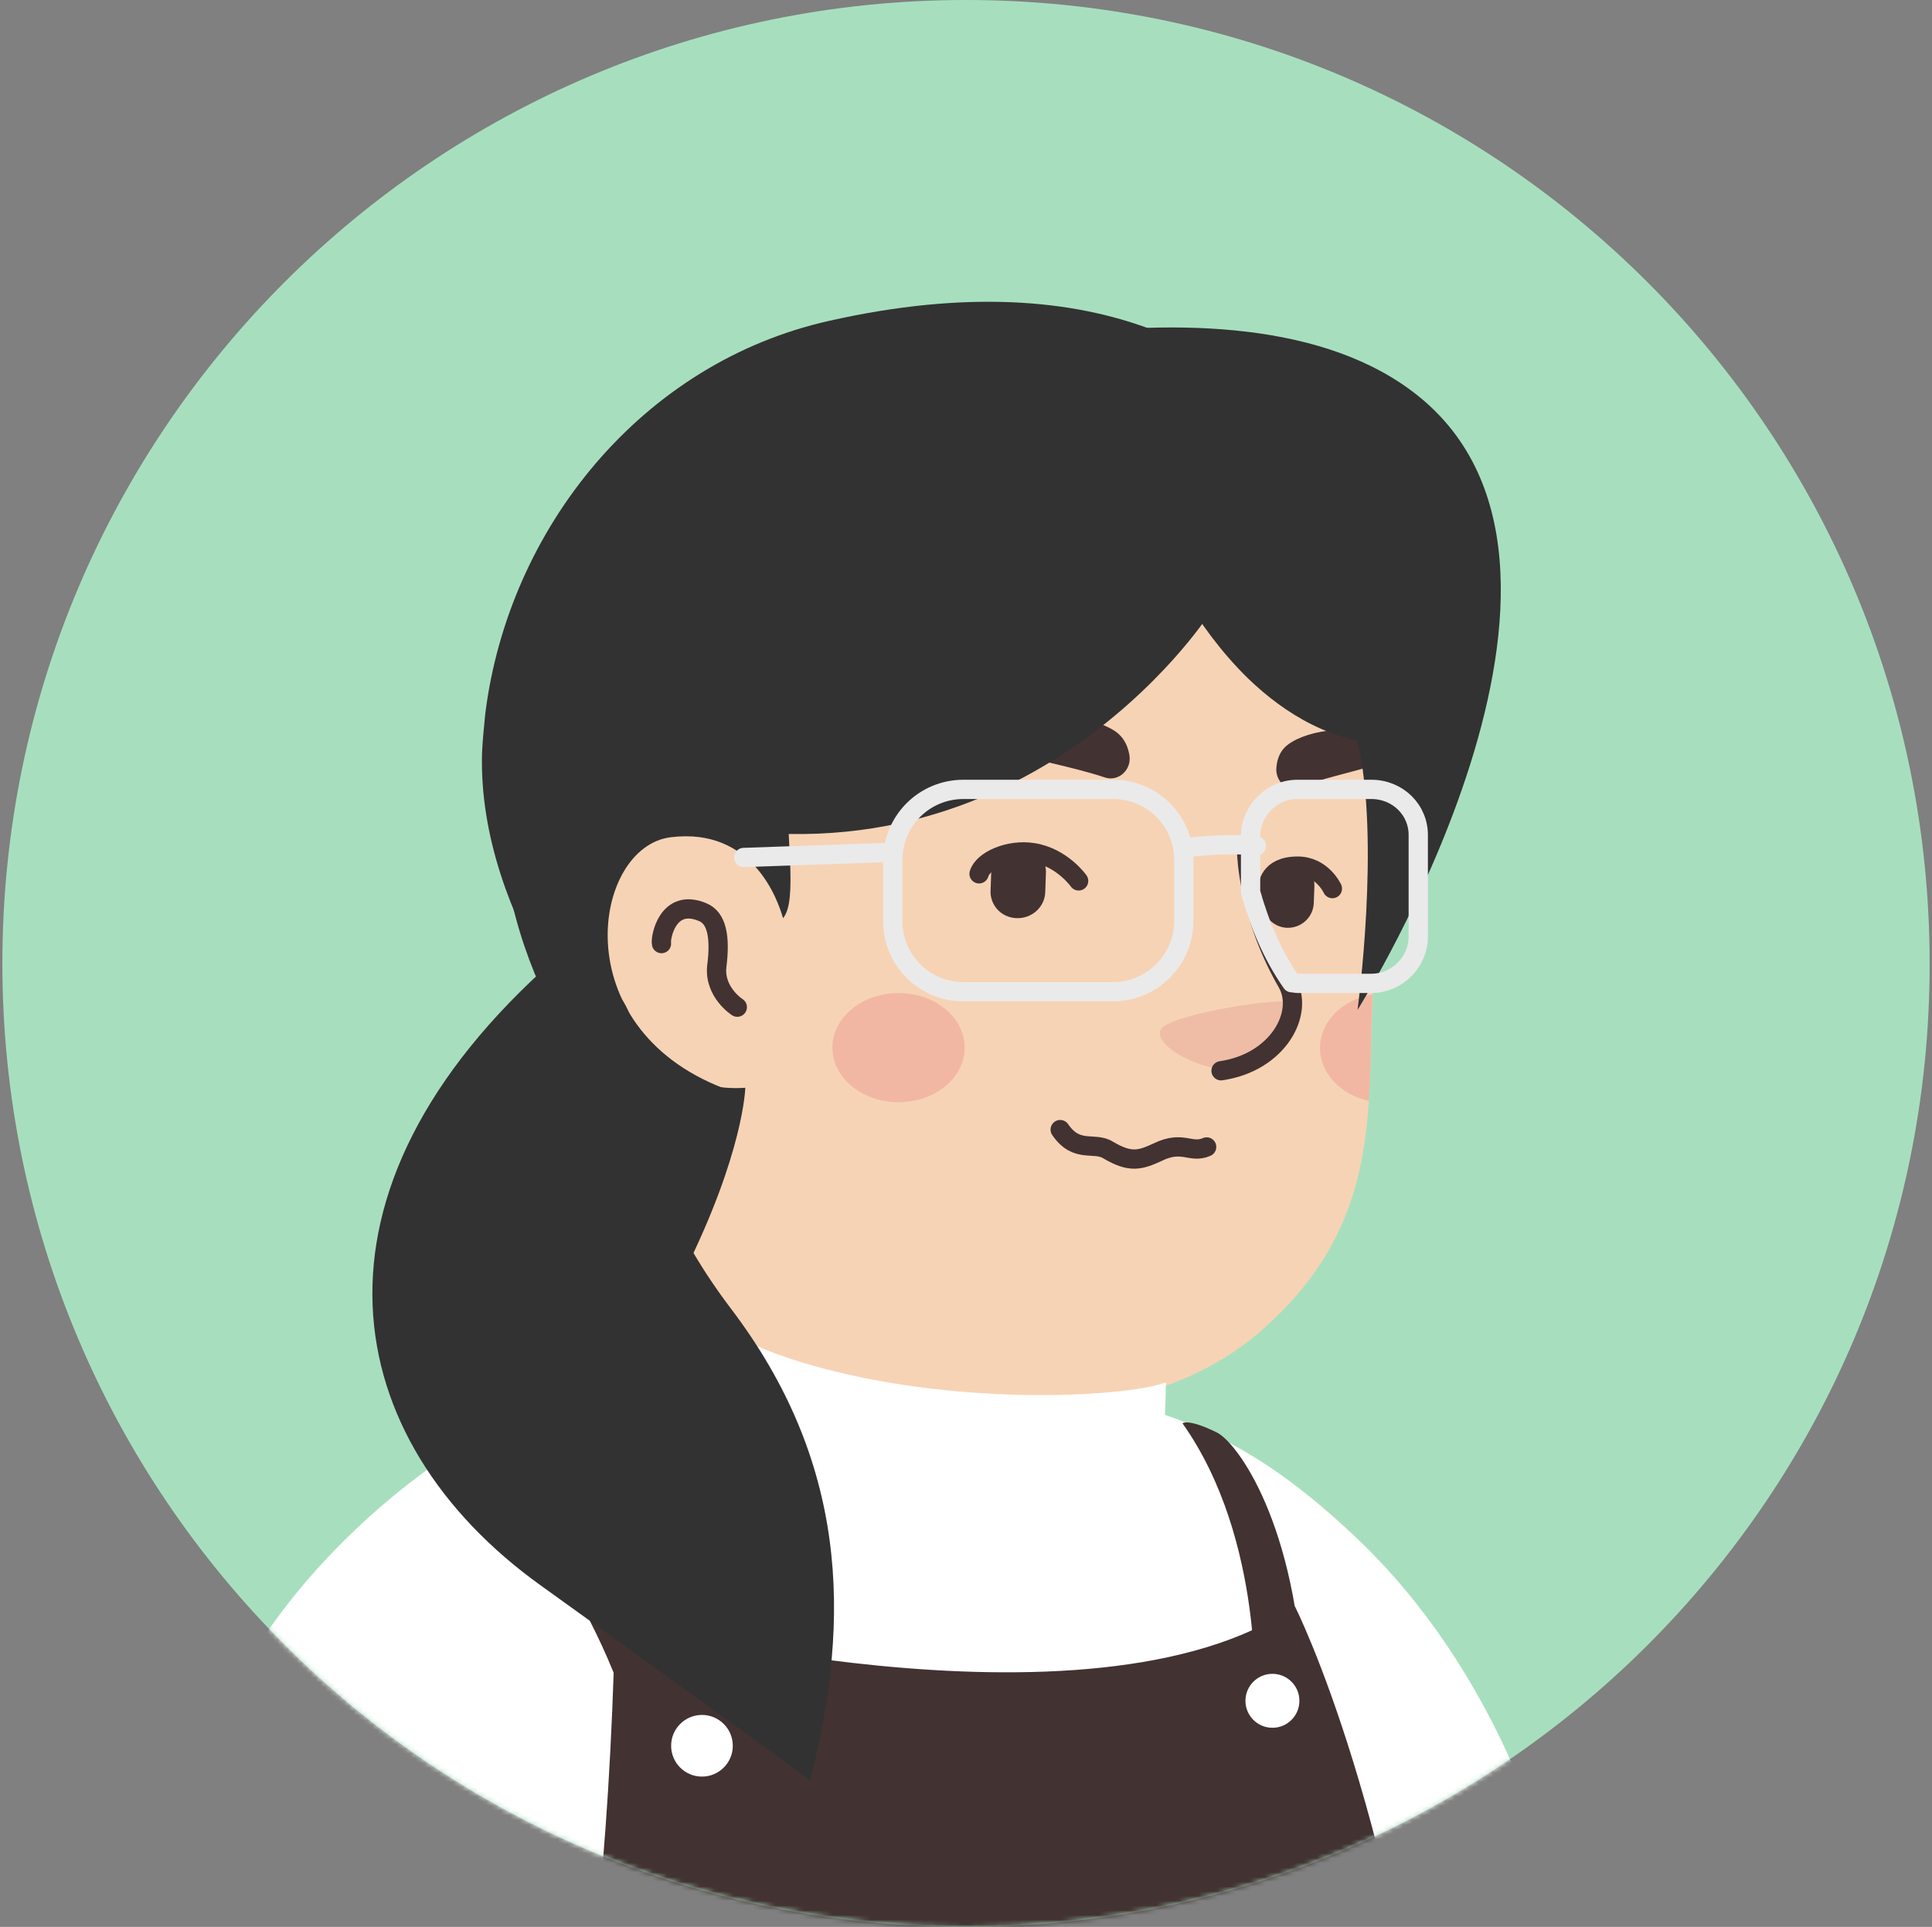 <svg width="407" height="406" viewBox="0 0 407 406" fill="none" xmlns="http://www.w3.org/2000/svg">
<rect x="0" y="0" width="407" height="406" fill="#808080" stroke="none"/>
<path d="M203.5 406C91.291 406 0.5 315.074 0.5 203C0.5 90.791 91.426 0 203.5 0C315.709 0 406.5 90.926 406.5 203C406.635 315.209 315.709 406 203.5 406Z" fill="#A7DFBE"/>
<mask id="mask0_437_410386" style="mask-type:alpha" maskUnits="userSpaceOnUse" x="0" y="0" width="407" height="406">
<path d="M203.5 406C91.291 406 0.5 315.074 0.5 203C0.5 90.791 91.426 0 203.5 0C315.709 0 406.5 90.926 406.5 203C406.635 315.209 315.709 406 203.5 406Z" fill="#F7C0B5"/>
</mask>
<g mask="url(#mask0_437_410386)">
<path d="M317.18 373.936C316.233 374.613 315.15 375.289 314.203 375.966C313.12 376.643 312.173 377.319 311.09 377.861C310.143 378.402 309.331 378.943 308.383 379.485C308.248 379.62 308.113 379.62 307.977 379.755C304.865 381.65 301.617 383.409 298.369 385.033C297.421 385.575 296.339 386.116 295.391 386.522C295.391 386.522 295.256 386.657 295.121 386.657C294.038 387.199 292.955 387.74 291.873 388.281C289.707 389.364 287.407 390.311 285.241 391.259C284.159 391.8 282.941 392.206 281.858 392.612C280.775 393.018 279.557 393.559 278.475 393.965C277.392 394.371 276.174 394.913 275.091 395.319C275.091 395.319 275.091 395.319 274.956 395.319C273.873 395.725 272.655 396.131 271.573 396.537C269.137 397.349 266.565 398.161 264.129 398.973C263.317 399.243 262.37 399.514 261.558 399.785C258.987 400.597 256.415 401.273 253.844 401.815C252.897 402.085 251.949 402.221 250.867 402.491C248.431 403.033 245.859 403.574 243.423 404.115C242.882 404.251 242.476 404.251 241.935 404.386C241.123 404.521 240.175 404.657 239.363 404.792C238.145 404.927 237.063 405.198 235.845 405.333C235.303 405.469 234.762 405.469 234.221 405.604C233.544 405.739 232.732 405.875 231.92 405.875C229.755 406.145 227.454 406.416 225.289 406.687C224.612 406.822 223.8 406.822 223.123 406.957H222.988C222.041 407.093 221.093 407.093 220.146 407.228C219.199 407.363 218.251 407.363 217.304 407.363C216.763 407.363 216.086 407.499 215.545 407.499C214.462 407.499 213.515 407.634 212.567 407.634C211.214 407.634 209.996 407.769 208.643 407.769C207.289 407.769 206.071 407.769 204.718 407.769C203.771 407.769 202.823 407.769 201.876 407.769C144.901 406.957 93.474 382.733 56.934 344.298C56.934 344.298 56.934 344.163 56.799 344.163C60.994 335.907 76.557 321.021 92.797 308.705C113.368 293.142 142.465 283.533 142.465 283.533C142.465 283.533 161.547 280.421 232.326 295.172C286.324 306.54 309.331 352.689 317.18 373.936Z" fill="#F7D3B5"/>
<path d="M247.348 332.659C244.506 346.599 226.101 354.854 195.109 342.403C157.081 326.975 142.465 283.533 142.465 283.533C140.435 252.407 135.698 225.746 135.698 225.746C179.681 221.957 231.649 273.383 231.649 273.383L237.604 298.826C238.145 300.991 239.228 302.886 240.852 304.239C243.694 309.111 249.243 323.727 247.348 332.659Z" fill="#F7D3B5"/>
<path d="M240.852 304.375C215.003 303.021 195.921 299.232 175.486 262.557C192.809 277.849 213.244 283.669 234.762 286.375L237.604 298.826C238.145 301.127 239.228 303.021 240.852 304.375Z" fill="#EFBDA5"/>
<path d="M294.309 141.298C296.745 152.666 297.963 161.869 291.331 192.183C284.7 222.498 297.421 252.813 265.483 280.556C243.965 299.232 206.342 302.751 176.298 282.315C166.148 275.413 156.81 265.805 149.231 253.219C143.277 243.339 136.375 234.001 128.661 225.475C117.969 213.837 105.113 190.424 111.473 149.012C121.759 81.616 188.478 73.902 227.86 81.345C267.242 88.789 287.677 111.254 294.309 141.298Z" fill="#F7D3B5"/>
<path d="M164.795 194.213C164.795 194.213 160.599 173.913 140.841 176.349C123.789 178.515 117.834 219.385 156.539 230.753" fill="#F7D3B5"/>
<path d="M155.321 212.213C155.321 212.213 150.449 209.1 150.991 203.687C151.803 197.326 150.991 193.401 148.013 192.183C140.57 189.071 139.081 197.732 139.352 198.815" stroke="#423232" stroke-width="4.06" stroke-miterlimit="10" stroke-linecap="round" stroke-linejoin="round"/>
<path d="M258.581 225.34C258.581 225.34 263.723 225.611 268.595 219.791C271.302 216.543 273.603 212.483 272.114 211.265C270.625 209.912 246.13 213.701 244.506 216.949C242.882 220.197 252.355 225.34 258.581 225.34Z" fill="#EFBDA5"/>
<path d="M262.641 179.868C262.641 179.868 262.911 192.725 271.167 207.07C274.821 213.431 269.272 223.851 257.227 225.611" stroke="#423232" stroke-width="4.06" stroke-miterlimit="10" stroke-linecap="round" stroke-linejoin="round"/>
<path opacity="0.42" d="M189.29 232.242C196.988 232.242 203.229 227.092 203.229 220.739C203.229 214.386 196.988 209.235 189.29 209.235C181.591 209.235 175.351 214.386 175.351 220.739C175.351 227.092 181.591 232.242 189.29 232.242Z" fill="#ED938A"/>
<path opacity="0.42" d="M289.166 209.506C288.76 217.085 288.895 224.528 288.354 231.971C282.399 230.618 278.069 226.152 278.069 220.874C278.069 215.19 282.805 210.589 289.166 209.506Z" fill="#ED938A"/>
<path d="M283.211 321.687C272.925 312.349 259.392 301.387 237.468 295.703C213.243 289.343 200.657 303.011 181.305 301.117C170.884 300.034 153.832 279.734 142.329 282.711C128.119 286.501 112.42 294.079 93.473 307.207C89.413 310.049 54.633 333.326 42.588 371.355C31.626 405.729 28.919 453.096 28.649 468.795H336.938C337.073 371.625 293.902 331.431 283.211 321.687Z" fill="white"/>
<path d="M137.863 298.681C137.863 298.681 135.291 276.215 137.592 269.043C137.863 268.095 140.705 266.471 140.705 266.471C140.705 266.471 140.705 279.057 171.155 287.719C203.229 296.786 238.957 294.079 245.588 291.237C245.588 291.237 245.723 309.913 242.205 316.951C236.791 327.777 193.755 325.477 167.636 316.545C144.765 308.695 137.863 298.681 137.863 298.681Z" fill="white"/>
<g opacity="0.25">
<g opacity="0.25">
<g opacity="0.25">
<g opacity="0.25">
<path opacity="0.25" d="M11.867 315.733C39.34 300.575 35.686 316.274 75.609 308.56C92.661 305.312 111.879 290.425 136.374 289.343C155.05 288.531 175.756 300.981 198.763 302.605C217.98 303.959 240.175 294.079 262.369 297.733C281.722 300.846 299.586 317.086 321.239 322.364" stroke="#6D5F5E" stroke-width="6.779" stroke-miterlimit="10" stroke-linecap="round" stroke-linejoin="round"/>
</g>
<g opacity="0.25">
<path opacity="0.25" d="M12.409 331.161C42.047 318.845 37.31 334.409 77.91 327.777C95.639 324.935 115.668 309.913 140.434 308.831C159.787 308.019 181.034 320.605 204.447 321.823C224.341 322.905 246.806 312.214 269.407 315.327C289.436 318.033 308.247 334.273 330.307 339.01" stroke="#6D5F5E" stroke-width="6.779" stroke-miterlimit="10" stroke-linecap="round" stroke-linejoin="round"/>
</g>
<g opacity="0.25">
<path opacity="0.25" d="M12.95 346.589C44.347 336.845 38.663 352.137 80.075 346.724C98.345 344.288 119.187 329.266 144.359 328.183C164.253 327.371 186.312 340.228 209.995 341.175C230.566 341.987 253.302 330.484 276.444 333.055C297.15 335.356 316.909 351.461 339.509 355.521" stroke="#6D5F5E" stroke-width="6.779" stroke-miterlimit="10" stroke-linecap="round" stroke-linejoin="round"/>
</g>
<g opacity="0.25">
<path opacity="0.25" d="M13.491 362.017C46.377 354.709 40.017 369.731 82.241 365.4C101.187 363.37 122.841 348.348 148.419 347.401C168.989 346.589 191.59 359.851 215.815 360.393C237.062 360.934 260.204 348.754 283.752 350.784C305.27 352.679 325.976 368.513 348.983 372.031" stroke="#6D5F5E" stroke-width="6.779" stroke-miterlimit="10" stroke-linecap="round" stroke-linejoin="round"/>
</g>
<g opacity="0.25">
<path opacity="0.25" d="M13.897 377.58C48.001 372.302 41.099 387.324 84 383.941C103.623 382.452 126.089 367.295 152.073 366.483C173.32 365.806 196.597 379.339 221.093 379.745C243.017 380.016 266.565 367.159 290.519 368.648C312.713 370.001 334.502 385.7 358.05 388.407" stroke="#6D5F5E" stroke-width="6.779" stroke-miterlimit="10" stroke-linecap="round" stroke-linejoin="round"/>
</g>
<g opacity="0.25">
<path opacity="0.25" d="M14.168 393.143C49.355 389.76 42.047 404.647 85.624 402.346C105.924 401.263 129.201 386.241 155.727 385.7C177.651 385.159 201.469 399.098 226.506 399.233C249.107 399.369 273.196 385.7 297.421 386.783C320.563 387.73 343.299 403.158 367.117 404.917" stroke="#6D5F5E" stroke-width="6.779" stroke-miterlimit="10" stroke-linecap="round" stroke-linejoin="round"/>
</g>
<g opacity="0.25">
<path opacity="0.25" d="M14.574 408.842C50.708 407.218 42.994 421.969 87.519 420.751C108.36 420.21 132.585 405.188 159.651 404.782C182.252 404.511 206.747 418.721 232.19 418.721C255.603 418.721 280.098 404.511 304.729 404.917C328.683 405.323 352.501 420.481 376.726 421.428" stroke="#6D5F5E" stroke-width="6.779" stroke-miterlimit="10" stroke-linecap="round" stroke-linejoin="round"/>
</g>
</g>
</g>
</g>
<path d="M99.022 304.5C104.3 310.455 125.953 336.303 133.667 365.535L151.125 368.377C151.125 368.377 132.449 321.823 106.736 299.087C105.653 298.139 104.029 298.004 102.676 298.545C101.593 299.087 100.24 300.034 99.022 301.658C98.21 302.605 98.345 303.823 99.022 304.5Z" fill="#423232"/>
<path d="M264.264 359.445C264.264 359.445 266.565 324.529 249.107 299.899C249.107 299.899 250.189 298.816 256.279 301.793C260.61 303.823 273.331 321.281 274.549 356.603C274.685 356.603 265.753 359.581 264.264 359.445Z" fill="#423232"/>
<path d="M129.607 341.311C129.607 341.311 229.619 367.971 272.79 338.469C272.79 338.469 295.255 382.723 304.052 468.795H111.337C111.337 468.795 127.036 448.089 129.607 341.311Z" fill="#423232"/>
<path d="M147.877 374.332C151.465 374.332 154.373 371.424 154.373 367.836C154.373 364.248 151.465 361.34 147.877 361.34C144.29 361.34 141.381 364.248 141.381 367.836C141.381 371.424 144.29 374.332 147.877 374.332Z" fill="white"/>
<path d="M268.053 364.047C271.193 364.047 273.737 361.502 273.737 358.363C273.737 355.223 271.193 352.679 268.053 352.679C264.914 352.679 262.369 355.223 262.369 358.363C262.369 361.502 264.914 364.047 268.053 364.047Z" fill="white"/>
<path d="M214.101 193.456C210.853 193.32 208.417 190.614 208.687 187.366L208.823 183.576C208.958 180.328 211.665 177.892 214.913 178.163C218.161 178.298 220.597 181.005 220.326 184.253L220.191 188.042C220.055 191.155 217.349 193.591 214.101 193.456Z" fill="#423232"/>
<path d="M271.076 195.486C268.098 195.35 265.798 192.779 265.933 189.802L266.068 186.283C266.204 183.306 268.775 181.005 271.752 181.14C274.73 181.276 277.03 183.847 276.895 186.824L276.76 190.343C276.624 193.32 274.053 195.621 271.076 195.486Z" fill="#423232"/>
<path d="M227.228 185.606C227.228 185.606 223.709 180.599 217.619 179.652C212.612 178.84 207.063 181.276 206.251 184.118" stroke="#423232" stroke-width="4.06" stroke-miterlimit="10" stroke-linecap="round" stroke-linejoin="round"/>
<path d="M267.151 186.824C267.151 186.824 267.151 182.494 273.377 182.494C278.519 182.494 280.685 187.23 280.685 187.23" stroke="#423232" stroke-width="4.06" stroke-miterlimit="10" stroke-linecap="round" stroke-linejoin="round"/>
<path d="M232.776 163.818C235.618 164.765 238.46 162.194 237.919 159.081C237.648 157.457 236.972 155.833 235.618 154.615C231.558 150.961 214.777 147.713 204.627 152.45C195.695 156.78 219.784 159.487 232.776 163.818Z" fill="#423232"/>
<path d="M273.241 165.983C270.94 166.795 268.504 164.359 268.91 161.517C269.045 160.028 269.587 158.54 270.669 157.457C273.917 154.209 285.015 151.638 292.052 156.645C298.142 160.84 283.797 162.058 273.241 165.983Z" fill="#423232"/>
<path d="M254.197 241.663C250.814 243.152 249.19 240.174 243.912 242.746C240.122 244.505 238.092 245.046 233.491 242.34C230.514 240.445 226.86 243.152 223.341 238.009" stroke="#423232" stroke-width="4.06" stroke-miterlimit="10" stroke-linecap="round" stroke-linejoin="round"/>
<path d="M294.742 141.361C294.336 139.331 293.795 137.166 293.118 135.136C292.441 133.106 290.817 131.346 288.652 130.94C281.615 129.722 274.848 133.241 265.104 131.888C234.113 127.692 213.407 114.565 184.31 125.933C154.266 137.572 171.318 186.021 164.957 193.464C163.875 189.675 158.597 174.247 141.274 176.412C124.899 178.442 118.673 216.336 152.507 229.328C152.236 236.771 138.838 243.808 128.011 230.816C117.185 217.824 95.531 184.126 110.147 134.865C124.763 85.604 190.941 59.891 252.518 84.927C263.074 89.258 269.841 98.596 278.637 101.708C296.637 108.34 296.772 151.105 294.742 141.361Z" fill="#323232"/>
<path d="M157.007 229.193C157.007 229.193 156.709 242.77 144.188 267.937C144.188 267.937 141.207 254.028 134.648 241.279C128.239 228.53 115.568 201.873 107.817 175.216C100.066 148.559 114.376 181.673 121.68 192.767C128.835 203.694 133.605 230.848 157.007 229.193Z" fill="#323232"/>
<path d="M133.56 218.501C133.56 218.501 129.77 243.808 153.995 275.747C178.22 307.686 179.573 340.436 170.641 375.082C170.641 375.082 156.566 364.661 113.936 334.076C71.306 303.49 61.021 251.252 117.049 201.99C117.184 201.99 133.018 204.968 133.56 218.501Z" fill="#323232"/>
<path d="M231.064 109.401C236.072 112.514 241.485 114.544 247.304 114.95C254.477 115.491 265.168 120.363 280.867 134.573C299.408 151.355 290.205 41.599 174.766 67.583C135.248 76.38 107.099 111.296 102.227 150.407C101.956 153.114 101.686 155.821 101.55 158.527C100.468 194.526 129.564 225.923 129.564 225.923C129.564 225.923 117.655 175.85 144.857 155.144C169.488 136.333 186.675 114.273 208.193 114.273C221.185 114.138 228.087 107.642 231.064 109.401Z" fill="#323232"/>
<path d="M285.98 156.223C290.852 176.929 285.98 212.792 285.98 212.792C285.98 212.792 345.527 118.194 297.348 82.331C256.748 52.016 169.187 82.872 169.187 82.872C169.187 82.872 251.335 63.114 267.304 100.871C281.92 134.975 283.544 123.201 288.145 143.501C288.822 145.531 285.303 153.381 285.98 156.223Z" fill="#323232"/>
<path d="M294.2 180.066C294.2 180.066 311.117 170.458 310.17 146.504C309.222 122.55 296.636 138.79 296.636 138.79C296.636 138.79 297.99 159.767 294.2 180.066Z" fill="#323232"/>
<path d="M254.383 129.876C254.383 129.876 214.46 191.046 140.026 172.1C140.026 172.1 125.546 135.695 157.078 121.756C188.746 107.952 246.804 117.696 254.383 129.876Z" fill="#323232"/>
<path d="M245.164 117.353C245.164 117.353 251.167 131.548 263.015 143.039C270.756 150.474 280.866 156.693 293.504 156.963C293.504 156.963 297.454 120.192 269.334 105.862C241.215 91.396 245.164 117.353 245.164 117.353Z" fill="#323232"/>
<path d="M234.491 208.955H202.958C194.703 208.955 188.072 202.324 188.072 194.068V181.212C188.072 172.956 194.703 166.325 202.958 166.325H234.491C242.746 166.325 249.378 172.956 249.378 181.212V194.068C249.378 202.324 242.611 208.955 234.491 208.955Z" stroke="#EAEAEA" stroke-width="4.06" stroke-miterlimit="10" stroke-linecap="round" stroke-linejoin="round"/>
<path d="M288.895 166.325H273.331C267.918 166.325 263.452 170.791 263.452 176.204V187.978C265.347 194.745 268.053 201.241 272.113 207.06C272.519 207.06 272.925 207.196 273.331 207.196H288.895C294.308 207.196 298.774 202.73 298.774 197.316V176.204C298.909 170.656 294.443 166.325 288.895 166.325Z" stroke="#EAEAEA" stroke-width="4.06" stroke-miterlimit="10" stroke-linecap="round" stroke-linejoin="round"/>
<path d="M249.378 178.64C253.979 178.099 259.798 177.693 264.67 178.234" stroke="#EAEAEA" stroke-width="4.06" stroke-miterlimit="10" stroke-linecap="round" stroke-linejoin="round"/>
<path d="M188.072 179.588L156.674 180.67" stroke="#EAEAEA" stroke-width="4.06" stroke-miterlimit="10" stroke-linecap="round" stroke-linejoin="round"/>
</g>
</svg>
